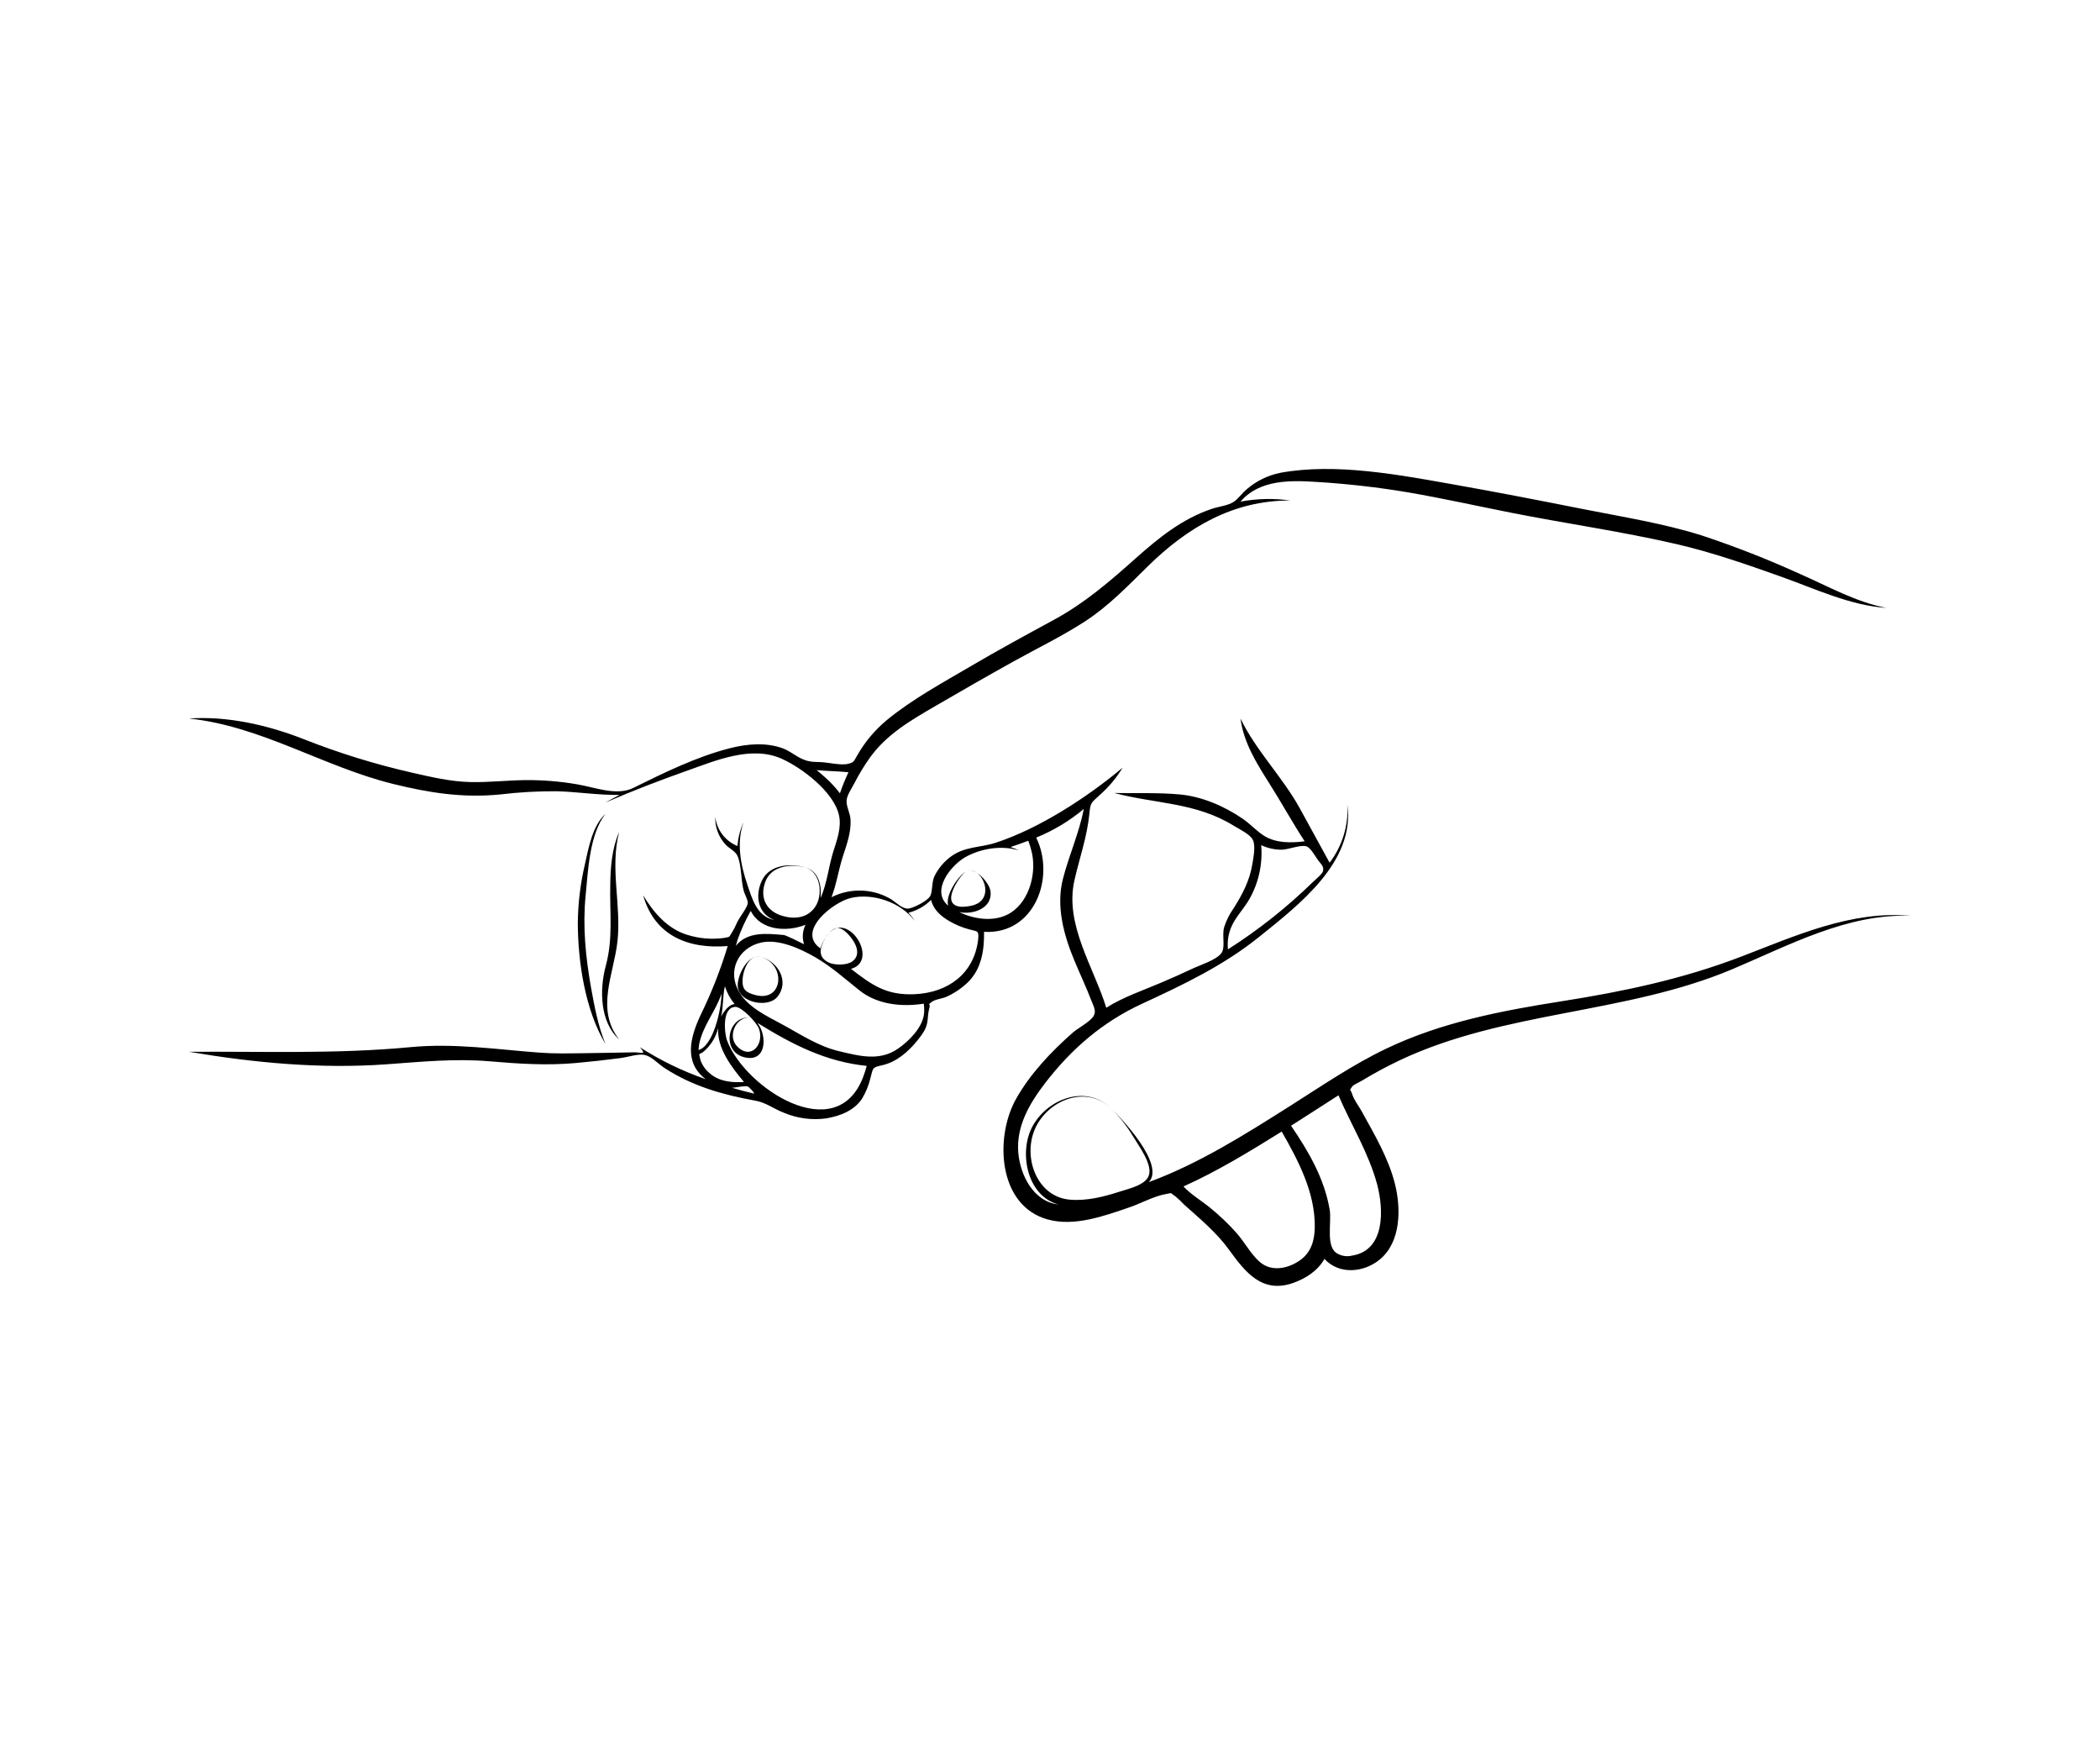 <svg xmlns="http://www.w3.org/2000/svg" xmlns:xlink="http://www.w3.org/1999/xlink" width="940" zoomAndPan="magnify" viewBox="0 0 705 591" height="788" preserveAspectRatio="xMidYMid meet" version="1.0">
  <defs>
    <clipPath id="ff4c44d8d0">
      <path d="M 63.465 157 L 641.488 157 L 641.488 432 L 63.465 432 Z M 63.465 157 " clip-rule="nonzero"/>
    </clipPath>
  </defs>
  <path fill="#000000" d="M 260.914 334.664 C 265.191 329.531 261.227 322.617 255.371 321.227 C 263.98 323.5 263.035 336.473 253.602 333.988 C 250.379 333.141 249.109 332.117 249.293 328.734 C 249.461 325.691 251.371 320.246 255.363 321.227 C 251 319.992 247.148 327.914 247.715 331.465 C 248.535 336.578 257.738 338.363 260.914 334.664 Z M 260.914 334.664 " fill-opacity="1" fill-rule="nonzero"/>
  <g clip-path="url(#ff4c44d8d0)">
    <path fill="#000000" d="M 434.199 430.594 C 438.445 429.059 442.359 426.555 444.641 422.551 C 449.574 427.934 457.863 427.176 463.238 422.723 C 470.387 416.801 470.371 405.531 468.285 397.289 C 466.086 388.625 461.395 380.75 457.121 372.977 C 456.141 371.195 454.559 369.207 453.957 367.27 C 453.297 365.148 452.82 366.473 453.914 364.742 C 454.34 364.07 456.246 363.301 456.934 362.883 C 461.121 360.344 465.422 358.02 469.844 355.91 C 505.105 339.242 545.582 340.445 581.473 325.348 C 600.461 317.363 620.16 306.562 641.438 307.395 C 621.598 305.512 602.637 314.156 584.613 321.059 C 564.805 328.648 545.012 332.809 524.098 336.098 C 504.047 339.25 483.891 343.133 465.449 351.938 C 454.078 357.367 443.637 364.543 433.008 371.27 C 417.961 380.789 402.461 390.59 385.68 396.77 C 391.18 390.855 376.578 375.355 372.578 371.621 C 375.621 374.539 378.223 377.805 380.387 381.422 C 382.172 384.453 386.98 390.727 385.68 394.543 C 384.57 397.809 378.828 399.004 375.82 399.988 C 370.531 401.715 364.656 403.168 359.059 402.652 C 348.383 401.668 343.637 389.242 347.062 379.898 C 350.777 369.762 363.953 363.895 372.578 371.621 C 364.34 364.117 351.961 368.73 346.809 377.715 C 341.855 386.344 344.602 401.375 355.316 404.266 C 346.969 403.324 342.477 394.457 341.852 386.832 C 341.129 378.023 345.625 370.371 350.781 363.645 C 359.66 352.059 370.172 343.02 383.375 336.918 C 397.316 330.477 410.789 324.078 422.812 314.383 C 436.039 303.723 454.992 289.293 452.332 270.031 C 452.438 271.773 452.387 273.508 452.18 275.238 C 451.973 276.969 451.617 278.668 451.105 280.332 C 450.598 282 449.945 283.609 449.148 285.16 C 448.352 286.711 447.426 288.176 446.363 289.562 C 443.004 283.488 439.711 277.375 436.359 271.305 C 430.527 260.734 421.738 252.078 416.457 241.184 C 417.457 249.078 421.773 256.082 425.957 262.668 C 430.086 269.168 433.789 275.93 437.988 282.383 C 433.496 282.945 428.453 283.043 424.457 280.586 C 421.863 278.984 419.742 276.547 417.207 274.812 C 411.016 270.586 403.492 267.312 395.969 266.641 C 388.742 265.992 381.332 266.312 374.078 266.168 C 388.016 269.844 401.465 269.293 414.156 277.137 C 415.875 278.199 419.582 279.953 420.559 281.82 C 421.605 283.824 420.812 287.672 420.465 289.863 C 419.57 295.52 417.109 300.188 414.09 304.941 C 412.707 306.891 411.656 309.004 410.945 311.281 C 410.164 314.199 411.516 318.102 409.953 320.031 C 408.098 322.32 402.816 323.934 400.195 325.188 C 396.848 326.785 393.445 328.266 390.039 329.73 C 383.836 332.398 377.109 334.617 371.391 338.246 C 367.207 324.629 357.348 310.316 360.695 295.504 C 362.387 288.016 364.914 281.062 365.695 273.32 C 366.121 269.094 366.27 269.625 369.273 266.77 C 372.273 264.129 374.805 261.098 376.871 257.676 C 365.078 267.574 348.855 278.125 334.234 282.875 C 328.945 284.594 323.676 284.023 318.895 287.754 C 316.688 289.469 314.961 291.574 313.719 294.074 C 312.727 296.121 313.168 298.961 312.305 300.719 C 311.504 302.348 306.398 304.941 304.801 304.973 C 302.68 305.016 300.727 302.691 298.668 301.539 C 297.18 300.711 295.617 300.074 293.973 299.633 C 292.328 299.188 290.656 298.949 288.953 298.914 C 287.254 298.879 285.57 299.051 283.91 299.43 C 282.25 299.809 280.664 300.379 279.145 301.148 C 280.824 296.809 281.492 292.043 282.918 287.602 C 284.199 283.598 285.77 279.453 285.543 275.164 C 285.426 272.809 283.98 270.562 284.234 268.484 C 284.445 266.703 286.062 264.375 286.879 262.797 C 288.391 259.836 290.113 257.004 292.043 254.293 C 297.637 246.496 305.703 241.809 313.875 237.059 C 322.609 231.98 331.391 226.934 340.223 222.027 C 348.219 217.59 356.531 213.562 364.215 208.59 C 372.176 203.441 378.691 196.594 385.422 189.996 C 398.68 177 413.965 167.945 433.148 167.988 C 427.562 167.211 422 167.336 416.457 168.363 C 422.871 160.895 433.324 161.191 442.168 161.77 C 452.344 162.391 462.457 163.543 472.508 165.223 C 484.066 167.203 495.555 169.762 507.055 172.043 C 525.578 175.723 544.422 178.375 562.812 182.625 C 574.742 185.383 586.34 189.43 597.863 193.527 C 609.105 197.523 621.266 203.289 633.301 204.031 C 623.258 202.168 613.668 196.766 604.391 192.699 C 593.613 187.789 582.605 183.469 571.367 179.742 C 558.48 175.676 544.949 173.547 531.703 170.918 C 517.223 168.043 502.73 165.215 488.191 162.648 C 469.816 159.406 448.492 155.277 429.855 158.691 C 425.562 159.559 421.762 161.426 418.453 164.297 C 417 165.504 415.777 167.328 414.258 168.379 C 412.316 169.723 409.223 169.984 406.895 170.766 C 396.77 174.172 388.969 180.535 381.109 187.539 C 372.41 195.281 364.156 202.418 353.863 208.012 C 344.469 213.117 335.117 218.188 325.902 223.609 C 316.355 229.227 306.309 234.633 297.727 241.688 C 293.699 245.031 290.387 248.98 287.793 253.531 C 286.578 255.613 286.719 255.844 284.77 256.359 C 282.332 257.004 277.984 255.863 275.426 255.797 C 272.652 255.727 271.207 255.695 268.793 254.5 C 266.758 253.496 265.035 252.012 262.863 251.203 C 257.188 249.105 250.879 249.66 245.125 251.117 C 233.926 253.949 222.934 259.359 212.613 264.457 C 206.992 267.234 199.828 264.273 193.789 263.258 C 187.949 262.25 182.066 261.777 176.141 261.84 C 170.078 261.926 164.027 262.629 157.961 262.496 C 151.262 262.348 144.844 260.82 138.344 259.348 C 125.879 256.512 113.703 252.742 101.82 248.039 C 90 243.391 76.219 240.242 63.465 241.172 C 87.762 243.734 108.52 257.328 131.938 263.117 C 144.07 266.117 155.305 267.879 167.812 266.664 C 174.188 265.895 180.586 265.535 187.004 265.578 C 194.004 265.785 200.992 266.918 208 266.812 C 206.402 267.637 204.824 268.492 203.258 269.379 C 212.281 265.449 221.496 261.926 230.777 258.641 C 240.398 255.234 252.246 250.16 262.344 254.637 C 269.262 257.707 279.918 265.816 281.656 273.602 C 282.57 277.672 280.98 281.93 279.77 285.754 C 278.16 290.836 277.68 296.566 275.465 301.402 C 275.895 297.504 274.969 292.555 270.633 291.238 C 275.543 292.953 276.355 300.426 273.66 304.395 C 271.074 308.207 266.703 308.582 262.691 307.422 C 257.305 305.859 254.945 301.395 256.922 295.984 C 258.918 290.512 265.578 289.832 270.633 291.238 C 265.391 289.617 258.352 290.156 255.777 295.57 C 253.418 300.543 254.328 306.66 259.969 308.805 C 254.086 307.605 252.562 301.812 250.875 296.859 C 248.602 290.195 247.207 282.816 249.617 275.969 C 248.465 278.516 247.785 281.18 247.578 283.965 C 246.574 283.559 245.641 283.023 244.781 282.367 C 243.918 281.711 243.16 280.949 242.504 280.09 C 241.848 279.227 241.32 278.293 240.914 277.289 C 240.508 276.285 240.246 275.246 240.121 274.172 C 240.059 275.879 240.324 277.531 240.918 279.137 C 241.508 280.738 242.383 282.168 243.539 283.43 C 244.836 284.828 246.801 285.645 247.52 287.152 C 249.016 290.273 248.695 295.75 249.754 299.273 C 250.062 300.297 251.141 302.102 251.035 303.188 C 250.906 304.508 248.426 307.762 247.785 308.957 C 247.164 310.113 246.688 311.43 245.984 312.523 C 244.496 314.84 245.414 314.355 242.766 314.859 C 238.699 315.359 234.707 315.004 230.793 313.797 C 224.07 311.773 219.453 306.32 215.914 300.531 C 219.805 314.172 231.16 318.594 244.301 317.543 C 241.879 325.543 238.828 333.301 235.145 340.809 C 231.789 348.066 229.398 356.531 236.914 362.223 C 229.125 359.523 221.762 355.949 214.82 351.504 C 217.32 354.293 215.164 353.16 212.754 353.207 C 210.75 353.246 208.742 353.289 206.738 353.324 C 203.16 353.391 199.582 353.461 196 353.504 C 191.07 353.566 186.113 353.684 181.191 353.316 C 166.383 352.219 152.68 350.066 137.777 351.473 C 112.855 353.828 88.398 352.867 63.465 353.031 C 85.352 356.742 107.473 358.812 129.664 357.234 C 141.355 356.398 152.664 355.223 164.391 356.223 C 174.086 357.047 183.48 357.68 193.195 356.809 C 198.328 356.352 203.445 355.785 208.547 355.109 C 210.773 354.812 213.895 353.742 216.051 354.027 C 218.598 354.363 220.801 356.98 223.152 358.512 C 232.469 364.582 242.75 367.484 253.578 369.434 C 257.234 370.09 259.672 372.152 263.215 373.508 C 265.457 374.453 267.789 375.086 270.203 375.402 C 272.617 375.719 275.031 375.707 277.441 375.371 C 282.07 374.57 286.785 372.77 289.43 368.715 C 290.664 366.648 291.57 364.449 292.148 362.117 C 293.184 358.465 292.582 358.328 296.086 357.562 C 300.969 356.492 304.949 352.996 307.996 349.207 C 308.832 348.219 309.582 347.172 310.25 346.066 C 311.871 343.211 311.188 341.258 311.992 338.41 C 312.551 336.434 311.02 337.688 312.742 336.32 C 313.898 335.402 316.363 335.207 317.824 334.527 C 320.484 333.309 322.871 331.684 324.98 329.652 C 329.512 325.188 330.453 318.902 330.359 312.766 C 347.266 313.758 354.402 294.535 347.875 281.137 C 353.699 278.758 359.027 275.551 363.855 271.52 C 362.258 279.652 358.891 287.031 356.848 294.961 C 354.445 304.293 357.164 313.977 360.77 322.613 C 362.578 326.949 364.594 331.184 366.277 335.574 C 367.121 337.773 368.156 339.336 367.121 341.051 C 365.957 342.973 361.812 345.129 360.125 346.613 C 352.887 352.996 345.719 360.527 341.008 369.02 C 333.949 381.742 334.945 404.703 351.781 409.32 C 360.762 411.785 370.82 408.098 379.27 405.203 C 383.168 403.867 387.461 401.434 391.488 400.762 C 393.793 400.375 392.555 400.211 394.52 401.492 C 395.59 402.371 396.598 403.316 397.539 404.332 C 402.859 409.102 408.375 413.648 412.605 419.477 C 418.051 426.996 423.715 434.312 434.199 430.594 Z M 413.402 311.047 C 414.922 307.578 417.754 304.859 419.566 301.551 C 421.078 298.828 422.164 295.941 422.816 292.895 C 423.469 289.852 423.664 286.773 423.402 283.672 C 425.492 284.648 427.691 285.16 430 285.203 C 432.273 285.293 436.508 283.461 438.504 284.047 C 440.035 284.5 441.453 287.355 442.566 288.82 C 443.805 290.441 444.453 290.797 444.156 292.383 C 443.988 293.293 441.367 295.445 440.836 295.973 C 432.086 304.52 422.555 312.074 412.238 318.648 C 411.973 316.016 412.359 313.48 413.402 311.047 Z M 277.379 261.25 C 276.34 260.293 275.266 259.375 274.16 258.492 C 277.715 258.805 281.289 258.863 284.84 259.195 C 283.758 261.504 282.801 263.859 281.973 266.266 C 280.59 264.457 279.059 262.785 277.379 261.25 Z M 247.562 315.594 C 248.75 312.172 250.242 308.887 252.035 305.738 C 255.375 312.406 264.246 312.887 270.434 310.383 C 269.922 311.402 269.625 312.477 269.539 313.609 C 269.449 314.742 269.582 315.852 269.934 316.934 C 268.586 316.301 263.473 313.637 262.902 313.82 C 257.578 313.352 250.957 312.582 247.039 317.449 C 247.234 316.836 247.41 316.219 247.562 315.594 Z M 246.645 337.039 C 244.738 337.039 242.727 339.809 242.066 341.289 C 242.906 337.938 242.562 334.258 243.363 331.051 C 244.07 333.262 245.164 335.258 246.645 337.039 Z M 234.715 350.492 C 235.988 344.184 240.238 339.465 242.215 333.559 C 242.215 338.574 239.504 351.098 234.492 352.441 Z M 238.434 360.391 C 236.906 359.18 235.812 357.652 235.156 355.816 C 234.414 352.582 234.645 354.52 236.539 352.676 C 237.664 351.652 238.617 350.492 239.395 349.188 C 240.176 347.883 240.746 346.492 241.109 345.02 C 240.605 351.746 245.691 358.316 249.762 363.16 C 245.898 363.434 241.488 363.031 238.434 360.391 Z M 253.086 367.055 C 250.598 366.469 248.129 365.812 245.672 365.094 C 246.715 365.129 250.062 364.312 251.035 364.668 C 251.508 364.84 253.617 367.148 253.086 367.059 Z M 289.816 361.363 C 280.875 385.25 250.113 365.188 244.094 349.273 C 243.199 346.91 242.258 338.117 246.883 337.953 C 248.938 337.879 253.992 343.113 254.797 345.301 C 256.695 350.453 252.102 356.02 247.414 351.156 C 244.328 347.945 246.719 341.824 251.238 341.477 C 244.082 341.617 242.34 352.719 249.555 354.77 C 257.285 356.965 257.734 347.898 254.312 343.352 C 265.965 350.559 277.188 356.355 290.969 357.762 C 290.645 358.984 290.262 360.184 289.816 361.367 Z M 310.215 340.18 C 309.758 344.875 305.16 349.41 301.543 351.934 C 295.301 356.293 288.605 354.465 281.711 352.836 C 274.637 351.168 268.754 347.156 262.422 343.734 C 257.316 340.973 251.219 338.16 248.145 332.949 C 244.07 326.051 247.664 318.176 255.457 316.379 C 261.336 315.023 268.719 318.422 273.715 321.316 C 279.125 324.453 283.684 328.559 288.551 332.434 C 294.52 337.188 302.734 338.043 310.113 336.875 C 310.277 337.973 310.312 339.074 310.211 340.184 Z M 328.348 315.609 C 326.902 326.863 318.23 333.16 307.172 333.695 C 297.574 334.168 292.719 330.609 285.684 325.199 C 295.785 322.41 283.746 303.953 277.203 314.695 C 279.656 310.988 281.723 310.266 284.93 313.781 C 287.117 316.176 289.398 320.258 286.145 322.691 C 284.312 324.062 280.125 323.98 278.254 323.086 C 274.367 321.23 275.176 317.984 277.203 314.695 C 276.43 315.816 275.828 317.023 275.402 318.32 C 267.191 312.508 279.848 302.73 285.664 301.387 C 293.07 299.676 302.473 302.84 307.082 309.102 C 306.484 308.105 305.777 307.195 304.961 306.371 C 307.883 305.621 310.418 304.188 312.566 302.066 C 313.379 305.375 315.887 307.512 318.688 309.16 C 320.781 310.379 322.996 311.301 325.336 311.93 C 328.305 312.742 328.703 312.203 328.348 315.609 Z M 346.25 285.504 C 348.121 292.504 345.816 302.129 339.406 306.297 C 334.316 309.605 327.25 308.695 322.043 306.141 C 326.633 307.102 333.223 304.875 332.535 299.184 C 332.203 296.43 327.559 290.91 324.363 292.438 C 329.668 290.293 334.82 302.184 326.09 304.004 C 323.801 304.473 320.5 304.867 319.516 302.562 C 318.387 299.914 322.188 294.094 324.098 292.586 C 321.398 294.379 317.258 300.68 318.336 304 C 312.309 298.984 319.281 290.398 324.098 287.684 C 329.246 284.777 336.32 283.633 342.023 285.445 C 341.137 284.977 340.211 284.598 339.246 284.309 C 341.25 283.648 343.242 282.941 345.215 282.188 C 345.617 283.273 345.961 284.379 346.25 285.5 Z M 434.348 377.254 C 439.348 374.051 444.359 370.867 449.34 367.637 C 453.574 377.477 459.496 387.035 462.293 397.418 C 464.539 405.766 465.152 419.652 453.918 421.434 C 453.094 421.637 452.262 421.684 451.422 421.574 C 450.582 421.465 449.789 421.203 449.047 420.793 C 444.895 418.645 447.133 410.395 446.391 406.023 C 444.621 395.613 439.316 386.449 433.418 377.844 Z M 422.828 423.484 C 419.785 420.742 417.824 416.934 415.137 413.859 C 412.434 410.824 409.5 408.023 406.344 405.457 C 403.438 403.059 399.879 400.984 397.305 398.23 C 408.785 393.062 419.621 386.449 430.285 379.805 C 435.84 389.512 441.473 400.184 441.391 411.668 C 441.359 416.148 440.293 420.25 436.484 422.969 C 432.445 425.848 426.789 427.023 422.828 423.484 Z M 422.828 423.484 " fill-opacity="1" fill-rule="nonzero"/>
  </g>
  <path fill="#000000" d="M 204.875 296.934 C 204.652 306.414 205.891 314.871 203.359 324.223 C 201.25 332.031 201.312 342.953 207.844 348.887 C 199.863 338.676 206.09 326.965 207.293 315.949 C 208.629 303.719 204.699 291.477 207.844 279.289 C 205.465 284.629 204.934 291.148 204.875 296.934 Z M 204.875 296.934 " fill-opacity="1" fill-rule="nonzero"/>
  <path fill="#000000" d="M 198.367 331.207 C 196.602 321.141 195.586 310.906 196.594 300.699 C 197.418 292.355 197.875 280.012 203.262 273.188 C 198.969 277.059 197.625 284.379 196.445 289.715 C 194.891 296.266 194.066 302.91 193.977 309.645 C 194.004 322.73 196.41 338.977 203.262 350.41 C 200.766 344.34 199.527 337.637 198.367 331.207 Z M 198.367 331.207 " fill-opacity="1" fill-rule="nonzero"/>
</svg>